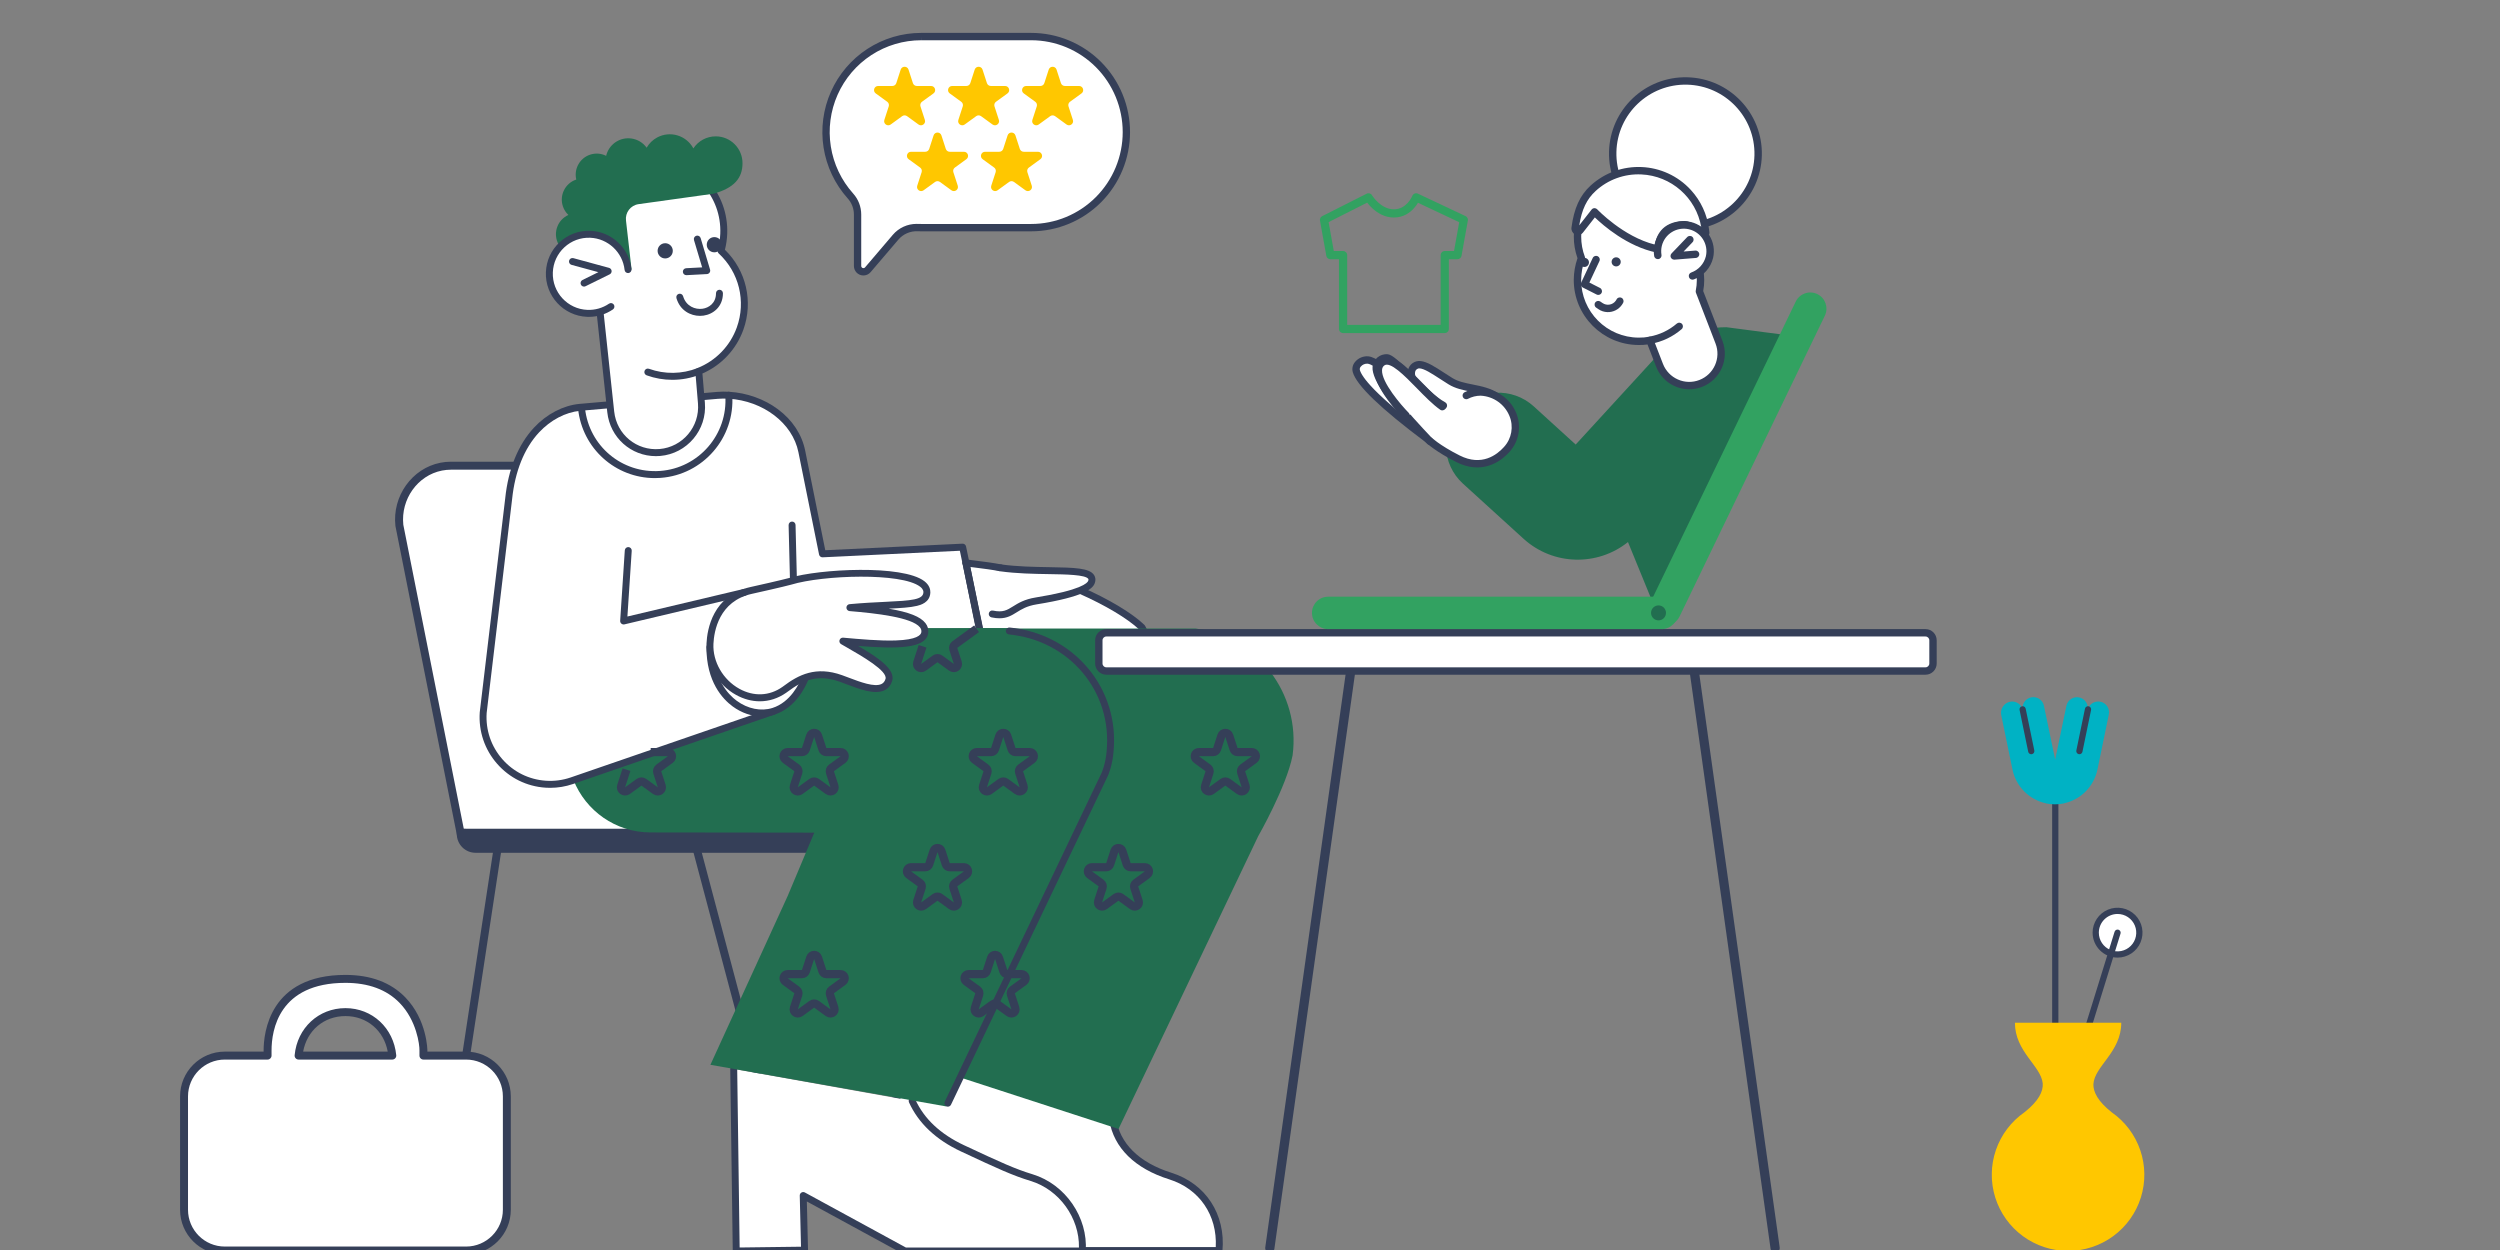 <svg width="304" height="152" viewBox="0 0 304 152" fill="none" xmlns="http://www.w3.org/2000/svg">
<rect x="0" y="0" width="304" height="152" fill="#808080" stroke="none"/>
<g clip-path="url(#clip0_2_13103)">
<g clip-path="url(#clip1_2_13103)">
<path d="M99.284 158.587C99.325 158.587 99.367 158.582 99.409 158.571C99.668 158.502 99.822 158.235 99.753 157.976L84.66 101.136C84.591 100.876 84.325 100.722 84.066 100.791C83.807 100.86 83.653 101.126 83.722 101.386L98.815 158.226C98.873 158.443 99.069 158.587 99.284 158.587V158.587Z" fill="#353F58"/>
<path d="M52.156 158.587C52.391 158.587 52.598 158.414 52.635 158.174L61.279 101.334C61.32 101.068 61.138 100.82 60.873 100.78C60.608 100.74 60.36 100.922 60.32 101.187L51.675 158.027C51.635 158.293 51.817 158.541 52.082 158.581C52.106 158.585 52.131 158.587 52.156 158.587Z" fill="#353F58"/>
<path d="M86.598 101.261C86.598 101.261 78.788 64.398 78.61 63.411C78.052 60.321 76.883 57.368 73.754 56.746C73.364 56.668 72.968 56.629 72.57 56.629H69.325H58.074H54.829C54.432 56.629 54.035 56.668 53.645 56.746C50.352 57.401 48.213 60.606 48.563 63.884L56.056 101.554" fill="white"/>
<path d="M56.055 102.04C56.086 102.04 56.118 102.037 56.15 102.031C56.413 101.979 56.584 101.723 56.531 101.459L49.043 63.811C48.721 60.702 50.78 57.811 53.739 57.222C54.097 57.151 54.463 57.115 54.828 57.115H72.569C72.934 57.115 73.301 57.151 73.659 57.222C76.022 57.692 77.443 59.686 78.131 63.497C78.309 64.48 85.803 99.856 86.122 101.361C86.178 101.624 86.435 101.792 86.697 101.736C86.96 101.68 87.127 101.422 87.071 101.16C86.993 100.791 79.261 64.293 79.087 63.324C78.603 60.646 77.533 57.002 73.848 56.269C73.427 56.185 72.997 56.143 72.569 56.143H54.828C54.4 56.143 53.97 56.185 53.55 56.269C50.096 56.956 47.694 60.323 48.08 63.936C48.081 63.95 48.084 63.964 48.087 63.979L55.579 101.649C55.625 101.88 55.828 102.04 56.055 102.04V102.04Z" fill="#353F58"/>
<path d="M104.658 100.774L55.548 100.77V101.418C55.548 102.678 56.568 103.699 57.826 103.699H107.027L104.658 100.774Z" fill="#353F58"/>
</g>
<g clip-path="url(#clip2_2_13103)">
<path d="M74.172 49.214L87.984 48.06L93.328 49.333C94.825 49.889 96.9 51.998 97.369 53.529L99.967 67.131L116.752 66.547L119.162 76.391L99.534 76.826L87.121 80.298" fill="white"/>
<path d="M131.357 71.783C134.259 73.063 137.28 74.758 138.868 76.291L139.368 77.259L119.162 76.825L117.457 68.448" fill="white"/>
<path d="M139.366 77.683C139.363 77.683 139.36 77.683 139.357 77.682L119.151 77.248C118.954 77.244 118.786 77.104 118.747 76.91L117.042 68.533C116.995 68.304 117.143 68.081 117.371 68.034C117.6 67.987 117.822 68.135 117.869 68.364L119.507 76.41L138.665 76.821L138.524 76.549C137.114 75.211 134.379 73.579 131.185 72.17C130.972 72.076 130.875 71.827 130.969 71.613C131.062 71.399 131.311 71.302 131.525 71.396C134.843 72.859 137.697 74.575 139.159 75.987C139.193 76.019 139.22 76.056 139.242 76.097L139.741 77.065C139.81 77.198 139.803 77.357 139.724 77.483C139.647 77.607 139.511 77.683 139.366 77.683V77.683Z" fill="#353F58"/>
<path d="M131.285 152.07H148.228C148.589 148.115 146.537 144.333 142.3 143.004C137.805 141.597 135.673 138.912 135.283 135.964L118.873 128.194L108.914 133.404L113.965 149.321L119.306 152.07H131.285Z" fill="white"/>
<path d="M148.228 152.493H119.306C119.239 152.493 119.173 152.477 119.113 152.446L113.773 149.697C113.673 149.645 113.598 149.556 113.564 149.449L108.512 133.532C108.45 133.336 108.537 133.124 108.719 133.028L118.678 127.819C118.795 127.758 118.934 127.755 119.053 127.812L135.463 135.581C135.593 135.643 135.683 135.766 135.701 135.908C136.11 138.994 138.498 141.371 142.426 142.6C146.613 143.913 149.056 147.645 148.649 152.108C148.629 152.326 148.447 152.493 148.228 152.493V152.493ZM119.408 151.647H147.836C148.035 147.768 145.846 144.559 142.174 143.408C138.01 142.105 135.436 139.568 134.898 136.25L118.882 128.667L109.424 133.614L114.315 149.024L119.408 151.647Z" fill="#353F58"/>
<path d="M121.686 69.053C120.433 68.801 118.75 68.622 117.457 68.449Z" fill="white"/>
<path d="M121.685 69.475C121.657 69.475 121.629 69.472 121.601 69.467C120.682 69.282 119.495 69.133 118.449 69.002C118.083 68.956 117.728 68.912 117.399 68.868C117.168 68.837 117.006 68.624 117.037 68.393C117.068 68.161 117.28 67.998 117.511 68.029C117.838 68.073 118.19 68.117 118.553 68.162C119.614 68.295 120.817 68.446 121.767 68.637C121.996 68.683 122.144 68.906 122.098 69.135C122.058 69.336 121.882 69.475 121.685 69.475Z" fill="#353F58"/>
<path d="M120.654 74.661C123.141 75.185 123.132 73.534 125.984 73.075C129.933 72.439 132.398 71.666 132.721 70.78C133.466 68.742 127.074 69.805 121.684 69.053" fill="white"/>
<path d="M121.533 75.184C121.248 75.184 120.93 75.151 120.568 75.075C120.34 75.027 120.194 74.802 120.242 74.574C120.289 74.345 120.513 74.198 120.741 74.246C121.958 74.503 122.447 74.198 123.186 73.736C123.802 73.352 124.568 72.874 125.917 72.657C131.507 71.756 132.235 70.881 132.325 70.634C132.386 70.467 132.349 70.412 132.333 70.389C131.987 69.884 129.63 69.846 127.55 69.812C125.702 69.782 123.607 69.748 121.626 69.471C121.395 69.439 121.234 69.225 121.266 68.994C121.299 68.762 121.512 68.601 121.743 68.633C123.672 68.902 125.74 68.936 127.564 68.966C130.765 69.018 132.462 69.083 133.029 69.91C133.165 70.11 133.292 70.448 133.117 70.925C132.88 71.576 131.888 72.551 126.051 73.492C124.869 73.682 124.212 74.093 123.632 74.455C123.035 74.828 122.464 75.184 121.533 75.184V75.184Z" fill="#353F58"/>
<path d="M119.113 76.85C118.917 76.85 118.742 76.712 118.7 76.513L116.718 66.972L100.032 67.769C99.824 67.781 99.639 67.635 99.598 67.431L97.085 54.975C96.377 51.463 92.807 48.733 88.597 48.483C88.162 48.456 87.722 48.461 87.289 48.497L85.265 48.673C85.033 48.693 84.828 48.521 84.808 48.288C84.788 48.055 84.96 47.85 85.192 47.83L87.218 47.654C87.693 47.615 88.173 47.61 88.647 47.639C90.811 47.767 92.921 48.519 94.587 49.757C96.362 51.076 97.511 52.822 97.912 54.807L100.353 66.907L117.038 66.11C117.244 66.101 117.429 66.243 117.471 66.446L119.526 76.34C119.574 76.569 119.428 76.793 119.199 76.841C119.171 76.847 119.142 76.85 119.113 76.85V76.85Z" fill="#353F58"/>
<path d="M89.221 129.981L89.524 152.125L97.835 152.018L97.672 145.377L110.054 152.125H131.604C131.882 148.203 129.205 144.347 125.453 143.203C123.27 142.537 121.559 141.751 117.046 139.64C114.234 138.325 112.069 136.416 110.916 133.869" fill="white"/>
<path d="M131.604 152.547H110.054C109.983 152.547 109.914 152.53 109.852 152.496L98.112 146.098L98.257 152.007C98.259 152.12 98.217 152.229 98.139 152.311C98.061 152.392 97.953 152.439 97.84 152.44L89.53 152.547C89.297 152.55 89.106 152.363 89.103 152.13L88.799 129.987C88.796 129.753 88.982 129.561 89.215 129.558C89.448 129.552 89.639 129.741 89.643 129.975L89.941 151.696L97.402 151.599L97.25 145.387C97.246 145.236 97.323 145.095 97.451 145.016C97.58 144.937 97.741 144.933 97.873 145.005L110.161 151.701H131.201C131.27 148.101 128.805 144.666 125.33 143.607C123.139 142.939 121.445 142.164 116.867 140.023C113.812 138.594 111.681 136.582 110.532 134.044C110.435 133.831 110.529 133.58 110.742 133.483C110.954 133.387 111.204 133.481 111.3 133.694C112.364 136.043 114.357 137.914 117.224 139.256C121.761 141.378 123.439 142.145 125.576 142.797C129.544 144.007 132.317 148.03 132.025 152.154C132.01 152.376 131.826 152.547 131.604 152.547V152.547Z" fill="#353F58"/>
<path d="M94.688 86.24C96.4 85.541 97.381 82.804 98.47 82.227C100.731 81.619 103.221 83.229 105.058 83.469C106.896 83.71 107.909 84.125 108.111 82.539C108.313 80.953 102.779 78.127 102.779 78.127L107.053 78.292C112.709 78.917 112.583 76.375 112.583 76.375H122.681C130.217 77.118 135.725 83.846 134.984 91.401C134.858 92.996 134.35 94.131 134.35 94.131L115.072 134.544L86.385 129.48L93.168 114.664L95.779 108.957L99.017 101.25L79.086 101.223C74.847 101.217 71.223 98.586 69.742 94.866C69.742 94.866 92.976 86.939 94.688 86.24Z" fill="#226E50"/>
<path d="M74.171 49.214C72.075 49.397 70.558 49.529 70.493 49.535C67.179 49.853 62.667 52.877 61.855 60.631L58.756 86.665C58.461 91.172 61.866 95.065 66.36 95.36C67.431 95.431 68.505 95.289 69.521 94.942L94.058 86.492" fill="white"/>
<path d="M66.901 95.801C66.712 95.801 66.523 95.794 66.333 95.782C64.047 95.631 61.956 94.597 60.445 92.87C58.934 91.143 58.185 88.929 58.335 86.637C58.336 86.629 58.337 86.622 58.337 86.614L61.436 60.58C61.808 57.025 63.016 54.058 64.928 52.005C66.462 50.357 68.476 49.303 70.453 49.113C70.531 49.106 72.499 48.934 74.135 48.792C74.368 48.772 74.572 48.944 74.592 49.176C74.612 49.409 74.44 49.614 74.208 49.635C71.09 49.906 70.567 49.952 70.533 49.956C68.759 50.126 66.941 51.084 65.545 52.583C63.759 54.5 62.629 57.298 62.275 60.675L59.177 86.703C59.044 88.766 59.72 90.757 61.08 92.312C62.442 93.869 64.327 94.802 66.388 94.938C67.409 95.005 68.418 94.871 69.386 94.541L93.921 86.091C94.142 86.015 94.382 86.133 94.458 86.354C94.533 86.575 94.416 86.815 94.195 86.891L69.659 95.342C68.764 95.647 67.839 95.8 66.901 95.801V95.801Z" fill="#353F58"/>
<path d="M119.485 76.426H145.369C152.877 77.413 158.166 84.315 157.182 91.843C156.441 95.661 152.994 101.685 152.994 101.685L142.264 124.177L140.169 128.566L136.011 137.281L114.816 130.388L119.485 76.426Z" fill="#226E50"/>
<path d="M135.524 103.464C135.674 103.003 136.326 103.003 136.476 103.464L137.01 105.109C137.077 105.315 137.269 105.455 137.486 105.455H139.216C139.701 105.455 139.902 106.075 139.51 106.359L138.11 107.377C137.935 107.504 137.862 107.73 137.929 107.936L138.463 109.582C138.613 110.042 138.086 110.425 137.694 110.141L136.294 109.123C136.119 108.996 135.881 108.996 135.706 109.123L134.306 110.141C133.914 110.425 133.387 110.042 133.537 109.582L134.071 107.936C134.138 107.73 134.065 107.504 133.89 107.377L132.49 106.359C132.098 106.075 132.299 105.455 132.784 105.455H134.514C134.731 105.455 134.923 105.315 134.99 105.109L135.524 103.464Z" stroke="#353F58"/>
<path d="M120.524 116.464C120.674 116.003 121.326 116.003 121.476 116.464L122.01 118.109C122.077 118.315 122.269 118.455 122.486 118.455H124.216C124.701 118.455 124.902 119.075 124.51 119.359L123.11 120.377C122.935 120.504 122.862 120.73 122.929 120.936L123.463 122.582C123.613 123.042 123.086 123.425 122.694 123.141L121.294 122.123C121.119 121.996 120.881 121.996 120.706 122.123L119.306 123.141C118.914 123.425 118.387 123.042 118.537 122.582L119.071 120.936C119.138 120.73 119.065 120.504 118.89 120.377L117.49 119.359C117.098 119.075 117.299 118.455 117.784 118.455H119.514C119.731 118.455 119.923 118.315 119.99 118.109L120.524 116.464Z" stroke="#353F58"/>
<path d="M113.524 103.464C113.674 103.003 114.326 103.003 114.476 103.464L115.01 105.109C115.077 105.315 115.269 105.455 115.486 105.455H117.216C117.701 105.455 117.902 106.075 117.51 106.359L116.11 107.377C115.935 107.504 115.862 107.73 115.929 107.936L116.463 109.582C116.613 110.042 116.086 110.425 115.694 110.141L114.294 109.123C114.119 108.996 113.881 108.996 113.706 109.123L112.306 110.141C111.914 110.425 111.387 110.042 111.537 109.582L112.071 107.936C112.138 107.73 112.065 107.504 111.89 107.377L110.49 106.359C110.098 106.075 110.299 105.455 110.784 105.455H112.514C112.731 105.455 112.923 105.315 112.99 105.109L113.524 103.464Z" stroke="#353F58"/>
<path d="M118.755 76.455L116.11 78.377C115.934 78.504 115.861 78.73 115.928 78.936L116.463 80.582C116.613 81.042 116.085 81.425 115.693 81.141L114.293 80.124C114.118 79.996 113.881 79.996 113.706 80.124L112.305 81.141C111.914 81.425 111.386 81.042 111.536 80.582L112.183 78.59" stroke="#353F58"/>
<path d="M98.525 116.464C98.674 116.003 99.326 116.003 99.475 116.464L100.01 118.109C100.077 118.315 100.269 118.455 100.486 118.455H102.216C102.701 118.455 102.902 119.075 102.51 119.359L101.11 120.377C100.935 120.504 100.862 120.73 100.929 120.936L101.463 122.582C101.613 123.042 101.086 123.425 100.694 123.141L99.294 122.123C99.119 121.996 98.881 121.996 98.706 122.123L97.306 123.141C96.914 123.425 96.387 123.042 96.537 122.582L97.071 120.936C97.138 120.73 97.065 120.504 96.89 120.377L95.49 119.359C95.098 119.075 95.299 118.455 95.784 118.455H97.514C97.731 118.455 97.923 118.315 97.99 118.109L98.525 116.464Z" stroke="#353F58"/>
<path d="M96.316 63.846L96.482 70.537Z" fill="white"/>
<path d="M96.482 70.96C96.254 70.96 96.066 70.778 96.061 70.548L95.895 63.857C95.889 63.623 96.073 63.429 96.306 63.423C96.538 63.417 96.733 63.602 96.738 63.836L96.904 70.526C96.91 70.76 96.726 70.954 96.493 70.96C96.49 70.96 96.486 70.96 96.482 70.96V70.96Z" fill="#353F58"/>
<path d="M79.633 58.136C74.854 58.136 70.817 54.556 70.293 49.717C70.268 49.485 70.436 49.276 70.668 49.251C70.899 49.225 71.107 49.393 71.133 49.626C71.632 54.239 75.64 57.595 80.257 57.267C84.969 56.932 88.531 52.816 88.197 48.091C88.181 47.858 88.356 47.655 88.588 47.639C88.82 47.622 89.022 47.798 89.039 48.031C89.406 53.221 85.493 57.743 80.316 58.111C80.087 58.127 79.859 58.135 79.633 58.136V58.136Z" fill="#353F58"/>
<path d="M86.326 78.678C86.293 84.849 90.877 87.504 94.058 86.492C96.111 85.838 97.35 83.919 97.949 82.386" fill="white"/>
<path d="M92.67 87.126C91.445 87.126 90.177 86.701 89.083 85.894C87.886 85.012 85.882 82.9 85.904 78.676C85.906 78.442 86.097 78.254 86.329 78.255C86.562 78.256 86.75 78.447 86.749 78.68C86.728 82.529 88.516 84.425 89.583 85.213C90.923 86.201 92.548 86.529 93.93 86.088C96.113 85.394 97.193 83.16 97.556 82.232C97.641 82.014 97.886 81.907 98.103 81.993C98.32 82.078 98.427 82.323 98.342 82.541C97.935 83.582 96.715 86.09 94.186 86.895C93.699 87.05 93.188 87.126 92.67 87.126V87.126Z" fill="#353F58"/>
<path d="M86.332 78.267C86.119 82.857 91.342 86.717 95.372 83.882C95.427 83.843 95.48 83.806 95.532 83.767C97.277 82.454 99.255 81.425 102.259 82.502C104.376 83.262 107.432 84.728 108.078 82.695C108.526 81.285 105.024 79.426 102.491 77.961C106.677 78.341 112.161 78.83 112.45 76.948C112.739 75.067 108.778 74.337 103.346 73.887C109.389 73.332 112.652 73.876 112.708 72.032C112.801 68.993 100.358 69.391 96.098 70.686C96.098 70.686 95.076 70.968 91.346 71.797C87.531 72.638 86.447 75.857 86.332 78.267V78.267Z" fill="white"/>
<path d="M92.392 85.278C91.427 85.278 90.446 85.02 89.505 84.502C87.239 83.252 85.795 80.739 85.911 78.247C85.911 78.247 85.911 78.247 85.911 78.247C85.993 76.52 86.677 72.393 91.256 71.384C94.92 70.57 95.975 70.281 95.986 70.278C99.632 69.17 109.754 68.64 112.4 70.672C113.023 71.15 113.141 71.683 113.13 72.045C113.092 73.283 111.897 73.577 111.504 73.674C110.686 73.875 109.522 73.942 108.061 74.013C110.545 74.433 111.919 74.988 112.53 75.766C112.824 76.138 112.937 76.558 112.867 77.013C112.58 78.885 109.105 78.921 104.353 78.546C106.77 79.956 108.932 81.401 108.48 82.823C108.314 83.346 108.003 83.721 107.556 83.938C106.378 84.51 104.532 83.811 102.903 83.194C102.631 83.091 102.367 82.991 102.117 82.901C99.458 81.948 97.663 82.693 95.785 84.106C95.737 84.142 95.688 84.177 95.638 84.212L95.616 84.228C94.622 84.927 93.518 85.278 92.392 85.278V85.278ZM86.754 78.287C86.653 80.463 87.922 82.663 89.912 83.76C91.657 84.722 93.559 84.641 95.129 83.537L95.15 83.522C95.194 83.491 95.237 83.46 95.279 83.429C97.092 82.065 99.21 80.96 102.401 82.104C102.656 82.195 102.925 82.297 103.201 82.402C104.598 82.931 106.337 83.589 107.188 83.176C107.425 83.061 107.58 82.868 107.676 82.566C107.984 81.597 104.81 79.779 102.914 78.692C102.698 78.569 102.486 78.447 102.28 78.328C102.109 78.229 102.029 78.023 102.089 77.834C102.149 77.645 102.332 77.522 102.529 77.54C104.52 77.721 106.998 77.945 108.917 77.88C111.508 77.792 111.981 77.219 112.033 76.885C112.066 76.664 112.014 76.475 111.868 76.289C110.908 75.07 106.525 74.575 103.311 74.309C103.093 74.291 102.925 74.108 102.924 73.889C102.923 73.669 103.089 73.486 103.307 73.466C104.98 73.312 106.412 73.244 107.675 73.183C110.853 73.032 112.259 72.927 112.286 72.019C112.289 71.93 112.297 71.658 111.887 71.343C109.613 69.597 100.063 69.923 96.22 71.091C96.168 71.106 95.135 71.388 91.438 72.21C87.428 73.094 86.827 76.754 86.754 78.287V78.287Z" fill="#353F58"/>
<path d="M76.397 66.948L75.834 75.513L90.513 72.032" fill="white"/>
<path d="M75.834 75.936C75.735 75.936 75.639 75.901 75.562 75.835C75.459 75.749 75.404 75.619 75.413 75.485L75.976 66.92C75.991 66.687 76.193 66.51 76.425 66.525C76.657 66.541 76.833 66.742 76.818 66.975L76.293 74.969L90.416 71.62C90.643 71.566 90.87 71.707 90.924 71.934C90.977 72.162 90.837 72.39 90.61 72.443L75.931 75.924C75.899 75.932 75.867 75.936 75.834 75.936V75.936Z" fill="#353F58"/>
<path d="M115.262 134.57C115.201 134.57 115.139 134.556 115.08 134.528C114.87 134.427 114.781 134.175 114.881 133.964L133.969 93.949C133.969 93.948 134.445 92.863 134.563 91.368C134.91 87.836 133.87 84.435 131.638 81.782C129.417 79.143 126.239 77.497 122.687 77.147C122.455 77.124 122.286 76.917 122.309 76.684C122.332 76.452 122.538 76.282 122.77 76.305C126.541 76.677 129.92 78.428 132.283 81.236C134.664 84.065 135.772 87.69 135.404 91.442C135.274 93.084 134.757 94.255 134.735 94.304L115.643 134.329C115.57 134.481 115.419 134.57 115.262 134.57V134.57Z" fill="#353F58"/>
<path d="M72.961 37.908L74.266 50.093C74.594 53.088 77.243 55.275 80.238 55.023C83.286 54.764 85.549 52.079 85.294 49.023L84.969 45.147C87.226 44.252 89.104 42.428 89.993 39.96C91.192 36.628 90.279 32.901 87.677 30.505C87.869 29.829 87.98 29.132 88.007 28.429C88.199 23.58 84.433 19.494 79.597 19.302L73.411 22.997" fill="white"/>
<path d="M79.758 55.467C76.731 55.467 74.184 53.215 73.847 50.14L72.541 37.954C72.517 37.721 72.684 37.513 72.916 37.488C73.148 37.463 73.356 37.631 73.381 37.864L74.686 50.048C74.991 52.836 77.415 54.836 80.203 54.602C83.013 54.363 85.108 51.876 84.874 49.058L84.549 45.182C84.533 44.996 84.641 44.822 84.814 44.754C87.041 43.87 88.784 42.071 89.596 39.816C90.741 36.636 89.876 33.104 87.392 30.817C87.274 30.709 87.227 30.543 87.271 30.39C87.454 29.746 87.56 29.081 87.586 28.412C87.674 26.18 86.89 24.047 85.378 22.406C83.894 20.796 81.883 19.849 79.704 19.731L73.627 23.361C73.427 23.48 73.168 23.414 73.048 23.214C72.929 23.013 72.995 22.753 73.195 22.634L79.382 18.939C79.452 18.897 79.533 18.875 79.614 18.879C82.066 18.977 84.333 20.025 85.998 21.832C87.663 23.639 88.526 25.988 88.429 28.446C88.404 29.095 88.31 29.742 88.15 30.371C90.741 32.892 91.621 36.683 90.39 40.103C89.532 42.487 87.729 44.409 85.415 45.419L85.715 48.987C85.988 52.27 83.548 55.166 80.274 55.445C80.101 55.459 79.928 55.467 79.758 55.467Z" fill="#353F58"/>
<path d="M81.755 46.187C80.698 46.187 79.641 46.005 78.631 45.64C78.412 45.561 78.298 45.319 78.377 45.099C78.456 44.879 78.697 44.765 78.917 44.844C80.829 45.534 82.924 45.504 84.816 44.76C85.032 44.675 85.277 44.782 85.362 44.999C85.448 45.217 85.341 45.462 85.124 45.547C84.041 45.973 82.898 46.187 81.755 46.187V46.187Z" fill="#353F58"/>
<path d="M87.024 16.582C85.932 16.582 84.913 17.131 84.312 18.045C83.462 16.459 81.49 15.865 79.909 16.717C79.376 17.004 78.934 17.435 78.632 17.96C77.738 16.721 76.011 16.444 74.776 17.34C74.239 17.73 73.859 18.302 73.707 18.95C72.445 18.315 70.909 18.826 70.276 20.091C70.007 20.63 69.935 21.247 70.075 21.833C68.731 22.277 68 23.729 68.443 25.076C68.575 25.481 68.806 25.846 69.115 26.138C67.823 26.721 67.247 28.243 67.828 29.538C67.895 29.688 67.975 29.828 68.066 29.958C69.485 28.724 71.18 28.282 72.541 28.578C73.895 28.872 75.916 29.958 76.397 32.78H76.801L76.123 26.839C75.994 25.86 76.677 24.961 77.652 24.824L86.767 23.554C89.279 22.865 90.289 21.648 90.289 19.848C90.292 18.048 88.839 16.585 87.043 16.582C87.037 16.582 87.03 16.582 87.024 16.582V16.582Z" fill="#226E50"/>
<path d="M83.457 33.461C83.234 33.461 83.048 33.285 83.036 33.06C83.023 32.826 83.202 32.627 83.435 32.615L85.381 32.512L84.389 29.194C84.322 28.97 84.449 28.734 84.672 28.667C84.895 28.6 85.131 28.727 85.198 28.951L86.344 32.784C86.381 32.908 86.359 33.043 86.284 33.149C86.21 33.255 86.091 33.321 85.962 33.328L83.479 33.46C83.472 33.46 83.464 33.461 83.457 33.461V33.461Z" fill="#353F58"/>
<path d="M80.888 31.427C81.399 31.427 81.812 31.012 81.812 30.501C81.812 29.99 81.399 29.575 80.888 29.575C80.378 29.575 79.965 29.99 79.965 30.501C79.965 31.012 80.378 31.427 80.888 31.427Z" fill="#353F58"/>
<path d="M86.865 30.683C87.375 30.683 87.789 30.269 87.789 29.757C87.789 29.246 87.375 28.831 86.865 28.831C86.355 28.831 85.941 29.246 85.941 29.757C85.941 30.269 86.355 30.683 86.865 30.683Z" fill="#353F58"/>
<path d="M76.37 32.783C76.123 30.444 74.195 28.581 71.782 28.488C69.134 28.386 66.904 30.456 66.802 33.111C66.701 35.766 68.765 38.002 71.413 38.103C72.436 38.143 73.445 37.853 74.291 37.277" fill="white"/>
<path d="M71.603 38.531C71.534 38.531 71.466 38.529 71.397 38.527C68.521 38.416 66.27 35.979 66.381 33.095C66.434 31.698 67.027 30.405 68.051 29.455C69.074 28.506 70.404 28.012 71.798 28.066C74.373 28.165 76.519 30.174 76.79 32.739C76.814 32.971 76.646 33.179 76.415 33.204C76.182 33.229 75.975 33.06 75.951 32.828C75.723 30.678 73.924 28.994 71.766 28.911C70.599 28.866 69.482 29.28 68.624 30.076C67.766 30.873 67.269 31.956 67.224 33.127C67.132 35.545 69.018 37.588 71.43 37.681C72.369 37.717 73.277 37.456 74.055 36.928C74.248 36.796 74.51 36.847 74.641 37.04C74.772 37.233 74.722 37.497 74.529 37.628C73.657 38.22 72.65 38.531 71.603 38.531Z" fill="#353F58"/>
<path d="M85.123 38.41C83.977 38.41 82.701 37.775 82.255 36.256C82.19 36.032 82.318 35.797 82.541 35.731C82.765 35.665 83 35.793 83.065 36.017C83.426 37.247 84.545 37.67 85.433 37.542C86.186 37.433 87.065 36.874 87.065 35.657C87.065 35.423 87.254 35.233 87.487 35.233C87.72 35.233 87.909 35.423 87.909 35.657C87.909 37.303 86.726 38.21 85.553 38.379C85.413 38.399 85.269 38.41 85.123 38.41V38.41Z" fill="#353F58"/>
<path d="M71.018 34.849C70.862 34.849 70.712 34.762 70.639 34.612C70.536 34.402 70.622 34.149 70.831 34.046L72.762 33.095L69.501 32.208C69.276 32.146 69.143 31.914 69.204 31.688C69.265 31.463 69.497 31.33 69.722 31.391L74.062 32.572C74.231 32.618 74.355 32.764 74.372 32.939C74.388 33.115 74.295 33.282 74.138 33.359L71.204 34.805C71.144 34.835 71.08 34.849 71.018 34.849V34.849Z" fill="#353F58"/>
<path d="M121.524 89.463C121.674 89.003 122.326 89.003 122.476 89.463L123.01 91.109C123.077 91.315 123.269 91.455 123.486 91.455H125.216C125.701 91.455 125.902 92.075 125.51 92.359L124.11 93.377C123.935 93.504 123.862 93.73 123.929 93.936L124.463 95.582C124.613 96.042 124.086 96.425 123.694 96.141L122.294 95.123C122.119 94.996 121.881 94.996 121.706 95.123L120.306 96.141C119.914 96.425 119.387 96.042 119.537 95.582L120.071 93.936C120.138 93.73 120.065 93.504 119.89 93.377L118.49 92.359C118.098 92.075 118.299 91.455 118.784 91.455H120.514C120.731 91.455 120.923 91.315 120.99 91.109L121.524 89.463Z" stroke="#353F58"/>
<path d="M98.525 89.463C98.674 89.003 99.326 89.003 99.475 89.463L100.01 91.109C100.077 91.315 100.269 91.455 100.486 91.455H102.216C102.701 91.455 102.902 92.075 102.51 92.359L101.11 93.377C100.935 93.504 100.862 93.73 100.929 93.936L101.463 95.582C101.613 96.042 101.086 96.425 100.694 96.141L99.294 95.123C99.119 94.996 98.881 94.996 98.706 95.123L97.306 96.141C96.914 96.425 96.387 96.042 96.537 95.582L97.071 93.936C97.138 93.73 97.065 93.504 96.89 93.377L95.49 92.359C95.098 92.075 95.299 91.455 95.784 91.455H97.514C97.731 91.455 97.923 91.315 97.99 91.109L98.525 89.463Z" stroke="#353F58"/>
<path d="M79.122 91.455H81.216C81.7 91.455 81.902 92.075 81.51 92.36L80.11 93.377C79.934 93.504 79.861 93.73 79.928 93.936L80.463 95.582C80.612 96.042 80.085 96.425 79.694 96.141L78.293 95.124C78.118 94.996 77.881 94.996 77.706 95.124L76.305 96.141C75.914 96.425 75.386 96.042 75.536 95.582L76.183 93.59" stroke="#353F58"/>
</g>
<path d="M112.022 4.447H125.389C128.46 4.447 131.405 5.671 133.576 7.85C135.747 10.029 136.967 12.984 136.967 16.065V16.065C136.967 19.146 135.747 22.101 133.576 24.28C131.405 26.458 128.46 27.682 125.389 27.682H112.022C111.874 27.682 111.739 27.682 111.599 27.675C111.091 27.653 110.585 27.747 110.119 27.95C109.653 28.152 109.238 28.458 108.907 28.844L105.527 32.805C105.432 32.914 105.307 32.993 105.167 33.029C105.027 33.065 104.879 33.058 104.743 33.007C104.608 32.957 104.491 32.866 104.408 32.747C104.325 32.628 104.28 32.486 104.28 32.341V26.086C104.279 25.252 103.97 24.449 103.413 23.831C101.5 21.702 100.442 18.937 100.445 16.071V16.071C100.444 14.545 100.743 13.034 101.324 11.624C101.905 10.215 102.757 8.934 103.831 7.854C104.906 6.775 106.182 5.918 107.586 5.334C108.99 4.749 110.496 4.448 112.016 4.447H112.022Z" fill="white"/>
<path d="M104.989 33.497C105.155 33.498 105.319 33.462 105.47 33.393C105.621 33.324 105.756 33.222 105.864 33.096L109.245 29.134C109.532 28.799 109.892 28.533 110.296 28.358C110.701 28.182 111.14 28.101 111.58 28.121C111.727 28.129 111.87 28.129 112.022 28.129H125.389C128.578 28.129 131.636 26.858 133.891 24.596C136.145 22.333 137.412 19.264 137.412 16.065C137.412 12.865 136.145 9.796 133.891 7.534C131.636 5.271 128.578 4 125.389 4H112.016C109.693 4.001 107.42 4.677 105.472 5.947C103.524 7.217 101.984 9.026 101.039 11.155C100.094 13.285 99.784 15.643 100.147 17.946C100.509 20.249 101.529 22.396 103.083 24.13C103.566 24.666 103.834 25.363 103.835 26.086V32.342C103.835 32.648 103.957 32.943 104.173 33.16C104.389 33.377 104.683 33.498 104.989 33.498V33.497ZM111.455 27.225C110.907 27.223 110.365 27.341 109.867 27.57C109.369 27.799 108.926 28.134 108.569 28.552L105.189 32.514C105.153 32.554 105.106 32.583 105.054 32.596C105.002 32.61 104.947 32.607 104.897 32.588C104.847 32.569 104.803 32.535 104.773 32.491C104.742 32.447 104.725 32.394 104.725 32.34V26.085C104.724 25.141 104.375 24.231 103.744 23.531C102.306 21.926 101.362 19.937 101.027 17.805C100.691 15.674 100.978 13.49 101.853 11.519C102.729 9.547 104.154 7.872 105.957 6.697C107.761 5.521 109.865 4.895 112.016 4.894L112.022 4.447V4.894H125.389C128.342 4.894 131.173 6.071 133.261 8.165C135.348 10.26 136.521 13.102 136.521 16.064C136.521 19.027 135.348 21.868 133.261 23.963C131.173 26.058 128.342 27.235 125.389 27.235H112.022C111.876 27.235 111.75 27.235 111.622 27.228C111.567 27.226 111.511 27.225 111.455 27.225Z" fill="#353F58"/>
<path d="M113.524 16.463C113.674 16.003 114.326 16.003 114.476 16.463L115.01 18.109C115.077 18.315 115.269 18.455 115.486 18.455H117.216C117.701 18.455 117.902 19.075 117.51 19.359L116.11 20.377C115.935 20.504 115.862 20.73 115.929 20.936L116.463 22.582C116.613 23.042 116.086 23.425 115.694 23.141L114.294 22.123C114.119 21.996 113.881 21.996 113.706 22.123L112.306 23.141C111.914 23.425 111.387 23.042 111.537 22.582L112.071 20.936C112.138 20.73 112.065 20.504 111.89 20.377L110.49 19.359C110.098 19.075 110.299 18.455 110.784 18.455H112.514C112.731 18.455 112.923 18.315 112.99 18.109L113.524 16.463Z" fill="#FFC700"/>
<path d="M122.524 16.463C122.674 16.003 123.326 16.003 123.476 16.463L124.01 18.109C124.077 18.315 124.269 18.455 124.486 18.455H126.216C126.701 18.455 126.902 19.075 126.51 19.359L125.11 20.377C124.935 20.504 124.862 20.73 124.929 20.936L125.463 22.582C125.613 23.042 125.086 23.425 124.694 23.141L123.294 22.123C123.119 21.996 122.881 21.996 122.706 22.123L121.306 23.141C120.914 23.425 120.387 23.042 120.537 22.582L121.071 20.936C121.138 20.73 121.065 20.504 120.89 20.377L119.49 19.359C119.098 19.075 119.299 18.455 119.784 18.455H121.514C121.731 18.455 121.923 18.315 121.99 18.109L122.524 16.463Z" fill="#FFC700"/>
<path d="M109.524 8.464C109.674 8.003 110.326 8.003 110.476 8.464L111.01 10.109C111.077 10.315 111.269 10.455 111.486 10.455H113.216C113.701 10.455 113.902 11.075 113.51 11.359L112.11 12.377C111.935 12.504 111.862 12.73 111.929 12.936L112.463 14.582C112.613 15.042 112.086 15.425 111.694 15.141L110.294 14.123C110.119 13.996 109.881 13.996 109.706 14.123L108.306 15.141C107.914 15.425 107.387 15.042 107.537 14.582L108.071 12.936C108.138 12.73 108.065 12.504 107.89 12.377L106.49 11.359C106.098 11.075 106.299 10.455 106.784 10.455H108.514C108.731 10.455 108.923 10.315 108.99 10.109L109.524 8.464Z" fill="#FFC700"/>
<path d="M127.524 8.464C127.674 8.003 128.326 8.003 128.476 8.464L129.01 10.109C129.077 10.315 129.269 10.455 129.486 10.455H131.216C131.701 10.455 131.902 11.075 131.51 11.359L130.11 12.377C129.935 12.504 129.862 12.73 129.929 12.936L130.463 14.582C130.613 15.042 130.086 15.425 129.694 15.141L128.294 14.123C128.119 13.996 127.881 13.996 127.706 14.123L126.306 15.141C125.914 15.425 125.387 15.042 125.537 14.582L126.071 12.936C126.138 12.73 126.065 12.504 125.89 12.377L124.49 11.359C124.098 11.075 124.299 10.455 124.784 10.455H126.514C126.731 10.455 126.923 10.315 126.99 10.109L127.524 8.464Z" fill="#FFC700"/>
<path d="M118.524 8.464C118.674 8.003 119.326 8.003 119.476 8.464L120.01 10.109C120.077 10.315 120.269 10.455 120.486 10.455H122.216C122.701 10.455 122.902 11.075 122.51 11.359L121.11 12.377C120.935 12.504 120.862 12.73 120.929 12.936L121.463 14.582C121.613 15.042 121.086 15.425 120.694 15.141L119.294 14.123C119.119 13.996 118.881 13.996 118.706 14.123L117.306 15.141C116.914 15.425 116.387 15.042 116.537 14.582L117.071 12.936C117.138 12.73 117.065 12.504 116.89 12.377L115.49 11.359C115.098 11.075 115.299 10.455 115.784 10.455H117.514C117.731 10.455 117.923 10.315 117.99 10.109L118.524 8.464Z" fill="#FFC700"/>
<g clip-path="url(#clip3_2_13103)">
<path d="M200.92 73.143L197.963 65.914C194.276 68.87 188.878 68.793 185.269 65.518L177.897 58.812C175.296 56.446 175.108 52.426 177.478 49.83C179.853 47.228 183.894 47.041 186.5 49.413L191.604 54.058L200.852 43.968C203.051 41.414 206.308 39.789 209.928 39.789L218.075 40.858L200.92 73.143Z" fill="#226E50"/>
<path d="M213.79 18.885C213.907 14.01 210.043 9.963 205.16 9.847C200.276 9.73 196.223 13.588 196.106 18.463C195.989 23.339 199.853 27.385 204.736 27.502C209.62 27.618 213.673 23.76 213.79 18.885Z" fill="white"/>
<path d="M204.726 27.95C199.594 27.828 195.534 23.575 195.657 18.452C195.78 13.329 200.04 9.275 205.171 9.397C210.303 9.52 214.363 13.772 214.24 18.895C214.112 24.016 209.855 28.067 204.726 27.95V27.95ZM205.15 10.295C200.515 10.184 196.667 13.846 196.556 18.473C196.445 23.101 200.113 26.942 204.748 27.052C209.383 27.163 213.23 23.501 213.341 18.874C213.447 14.248 209.783 10.411 205.15 10.295Z" fill="#353F58"/>
<path d="M206.718 33.073C206.755 33.403 206.777 33.733 206.784 34.063C206.783 34.524 206.737 34.984 206.646 35.437L208.439 40.075C208.439 40.075 208.708 40.755 209.032 41.617C209.805 43.609 208.813 45.85 206.817 46.622C206.816 46.622 206.814 46.623 206.813 46.623C204.817 47.395 202.572 46.405 201.799 44.413C201.799 44.411 201.798 44.41 201.797 44.408L200.625 41.386C200.18 41.471 199.727 41.51 199.273 41.503C195.147 41.494 191.81 38.147 191.82 34.028C191.82 34.025 191.82 34.022 191.82 34.02C191.829 33.124 191.992 32.237 192.303 31.397C191.985 30.556 191.823 29.664 191.826 28.765C191.827 28.445 191.85 28.126 191.894 27.809L194.945 22.697" fill="white"/>
<path d="M205.309 47.336C203.56 47.29 202.01 46.2 201.377 44.571L200.336 41.887C199.98 41.938 199.621 41.96 199.261 41.953C194.888 41.937 191.355 38.386 191.369 34.019C191.377 33.127 191.531 32.241 191.824 31.398C191.523 30.552 191.371 29.66 191.375 28.762C191.376 28.42 191.401 28.077 191.449 27.738C191.458 27.682 191.478 27.628 191.507 27.58L194.557 22.468C194.684 22.255 194.96 22.185 195.174 22.312C195.387 22.439 195.457 22.715 195.33 22.928L192.325 27.963C192.293 28.233 192.276 28.505 192.275 28.777C192.273 29.618 192.425 30.453 192.724 31.24C192.761 31.34 192.762 31.451 192.725 31.551C192.431 32.343 192.277 33.179 192.269 34.024C192.257 37.895 195.391 41.043 199.268 41.055H199.273C199.7 41.062 200.125 41.025 200.544 40.944C200.756 40.906 200.966 41.023 201.044 41.224L202.216 44.246C202.544 45.094 203.196 45.778 204.029 46.144C204.859 46.515 205.803 46.536 206.649 46.205C208.414 45.522 209.292 43.543 208.612 41.779C208.292 40.927 208.023 40.247 208.02 40.24L206.226 35.598C206.196 35.52 206.188 35.435 206.204 35.352C206.29 34.929 206.333 34.498 206.334 34.066C206.327 33.757 206.306 33.438 206.27 33.123C206.242 32.877 206.418 32.654 206.665 32.625C206.912 32.596 207.135 32.772 207.164 33.019C207.164 33.02 207.164 33.022 207.164 33.023C207.203 33.364 207.226 33.711 207.233 34.053C207.234 34.502 207.193 34.951 207.111 35.393L208.858 39.914C208.86 39.917 209.131 40.604 209.452 41.458C210.309 43.691 209.19 46.195 206.953 47.05C206.429 47.251 205.87 47.348 205.309 47.336V47.336Z" fill="#353F58"/>
<path d="M191.535 27.74C191.829 25.501 192.494 24.02 193.721 22.897C197.054 19.851 202.229 20.079 205.279 23.407C205.281 23.409 205.283 23.411 205.285 23.412C206.424 24.656 207.151 26.221 207.366 27.893L207.416 28.299C207.442 28.494 205.506 27.31 204.816 27.323C201.455 27.393 201.731 30.274 201.551 30.27L201.521 30.269C197.304 29.401 193.892 25.76 193.892 25.76L192.144 27.994C192.046 28.125 191.87 28.17 191.721 28.104C191.593 28.03 191.52 27.887 191.535 27.74V27.74Z" fill="white"/>
<path d="M201.541 30.718L201.511 30.718C201.484 30.717 201.457 30.714 201.431 30.708C197.884 29.979 194.942 27.408 193.933 26.437L192.504 28.263C192.282 28.559 191.885 28.664 191.545 28.516C191.533 28.511 191.522 28.506 191.511 28.5C191.218 28.339 191.051 28.017 191.089 27.685V27.682C191.397 25.336 192.115 23.759 193.416 22.566C196.932 19.352 202.392 19.593 205.611 23.103C205.612 23.105 205.614 23.107 205.616 23.109C206.818 24.421 207.585 26.072 207.811 27.837L207.862 28.244C207.883 28.413 207.811 28.58 207.672 28.68C207.407 28.871 207.185 28.763 206.448 28.409C205.982 28.184 205.117 27.77 204.823 27.772C202.467 27.821 202.201 29.346 202.073 30.079C202.036 30.306 201.962 30.728 201.541 30.718V30.718ZM193.903 25.311C194.024 25.314 194.138 25.365 194.22 25.453C194.253 25.488 197.376 28.777 201.222 29.74C201.39 28.869 201.936 26.934 204.807 26.874C205.279 26.871 205.976 27.183 206.84 27.6L206.87 27.614C206.248 24.037 203.218 21.373 199.585 21.21C197.536 21.113 195.533 21.839 194.025 23.228C192.948 24.215 192.343 25.477 192.039 27.4L193.538 25.484C193.619 25.381 193.741 25.318 193.872 25.312C193.882 25.311 193.893 25.311 193.903 25.311V25.311ZM206.97 28.352V28.356V28.352Z" fill="#353F58"/>
<path d="M205.805 33.56C206.835 33.194 207.611 32.334 207.87 31.274C208.275 29.556 207.209 27.834 205.488 27.43C203.767 27.025 202.043 28.09 201.637 29.808C201.54 30.22 201.525 30.647 201.592 31.064" fill="white"/>
<path d="M205.795 34.009C205.547 34.003 205.35 33.797 205.356 33.55C205.36 33.365 205.477 33.202 205.651 33.138C206.538 32.821 207.207 32.081 207.433 31.168C207.772 29.689 206.845 28.216 205.363 27.877C203.895 27.542 202.429 28.448 202.075 29.91C201.992 30.265 201.979 30.633 202.036 30.993C202.076 31.238 201.909 31.468 201.663 31.507C201.418 31.546 201.187 31.38 201.148 31.135C201.072 30.66 201.089 30.175 201.199 29.706C201.661 27.746 203.627 26.531 205.59 26.992C207.553 27.453 208.77 29.415 208.308 31.375C208.013 32.582 207.131 33.56 205.96 33.981C205.908 34.001 205.852 34.01 205.795 34.009Z" fill="#353F58"/>
<path d="M194.339 35.861C194.272 35.86 194.207 35.843 194.147 35.813L192.473 34.964C192.256 34.855 192.166 34.593 192.269 34.374L193.676 31.369C193.781 31.143 194.049 31.047 194.274 31.151C194.499 31.256 194.597 31.524 194.491 31.749L193.269 34.36L194.555 35.012C194.777 35.124 194.865 35.394 194.753 35.615C194.674 35.77 194.513 35.866 194.339 35.861V35.861Z" fill="#353F58"/>
<path d="M197.081 31.855C197.089 31.55 196.846 31.296 196.54 31.289C196.234 31.281 195.98 31.523 195.972 31.829C195.965 32.135 196.207 32.389 196.514 32.396C196.82 32.403 197.074 32.161 197.081 31.855Z" fill="#353F58"/>
<path d="M193.218 31.923C193.225 31.617 192.983 31.363 192.677 31.356C192.371 31.349 192.116 31.591 192.109 31.896C192.102 32.202 192.344 32.456 192.65 32.463C192.957 32.471 193.211 32.229 193.218 31.923Z" fill="#353F58"/>
<path d="M195.473 37.954C195.068 37.945 194.676 37.815 194.346 37.581L194.102 37.415C193.894 37.28 193.836 37.002 193.972 36.794C194.107 36.586 194.386 36.528 194.594 36.663C194.599 36.666 194.604 36.67 194.609 36.673L194.859 36.844C195.386 37.213 196.112 37.087 196.482 36.562C196.483 36.561 196.483 36.56 196.483 36.56C196.506 36.529 196.527 36.496 196.546 36.462L196.577 36.402C196.694 36.183 196.966 36.1 197.185 36.216C197.404 36.333 197.488 36.605 197.371 36.824L197.34 36.883C197.303 36.95 197.263 37.014 197.218 37.076C196.819 37.641 196.164 37.97 195.473 37.954V37.954Z" fill="#353F58"/>
<path d="M200.644 41.82C200.395 41.814 200.199 41.608 200.205 41.36C200.21 41.147 200.365 40.967 200.574 40.929C201.803 40.709 202.949 40.163 203.895 39.35C204.08 39.185 204.365 39.201 204.53 39.387C204.695 39.572 204.678 39.856 204.492 40.021C204.489 40.023 204.487 40.026 204.484 40.028C203.417 40.947 202.122 41.563 200.736 41.813C200.705 41.818 200.674 41.821 200.644 41.82V41.82Z" fill="#353F58"/>
<path d="M203.574 31.576C203.325 31.57 203.129 31.364 203.135 31.116C203.138 31.004 203.182 30.897 203.26 30.817L205.167 28.826C205.339 28.647 205.623 28.64 205.803 28.812C205.982 28.983 205.989 29.267 205.817 29.447L204.726 30.585L206.148 30.472C206.395 30.452 206.612 30.636 206.632 30.884C206.652 31.131 206.467 31.347 206.219 31.367L203.62 31.574C203.605 31.576 203.589 31.576 203.574 31.576V31.576Z" fill="#353F58"/>
<path d="M176.772 51.043C176.12 50.979 175.821 50.2 175.694 50.067C173.675 47.769 171.288 46.609 171.647 45.109C171.752 44.626 172.203 44.299 172.694 44.349C173.568 44.444 174.662 45.275 176.366 46.346C177.995 47.359 180.223 47.036 182.049 48.252" fill="white"/>
<path d="M176.376 51.405C175.864 51.203 175.572 50.718 175.418 50.462C175.394 50.422 175.374 50.388 175.357 50.364L175.356 50.364C174.714 49.656 174.027 48.99 173.301 48.369C171.967 47.184 170.913 46.248 171.211 45.005C171.365 44.301 172.028 43.825 172.746 43.903C173.543 43.991 174.418 44.556 175.628 45.34C175.931 45.535 176.256 45.746 176.607 45.966C177.307 46.401 178.161 46.572 179.066 46.752C180.147 46.967 181.264 47.19 182.299 47.879C182.505 48.017 182.559 48.297 182.419 48.502C182.281 48.705 182.005 48.76 181.799 48.626C180.912 48.035 179.884 47.83 178.889 47.632C177.945 47.444 176.969 47.251 176.128 46.726C175.771 46.503 175.443 46.29 175.138 46.093C174.031 45.377 173.232 44.859 172.645 44.795C172.381 44.769 172.139 44.947 172.086 45.206C171.92 45.9 172.63 46.571 173.898 47.697C174.651 48.341 175.362 49.032 176.027 49.766C176.088 49.838 176.142 49.916 176.188 49.999C176.316 50.212 176.53 50.569 176.815 50.596C177.062 50.62 177.243 50.84 177.219 51.086C177.194 51.333 176.974 51.514 176.727 51.49C176.607 51.478 176.488 51.449 176.376 51.405V51.405ZM175.362 50.37L175.369 50.377L175.362 50.37Z" fill="#353F58"/>
<path d="M178.296 48.099C179.087 47.707 179.836 47.63 180.111 47.669C183.816 47.941 185.529 52.091 183.215 54.656C182.001 56.012 179.922 57.111 177.296 55.788C174.714 54.495 173.602 53.396 173.602 53.396C169.032 49.969 165.42 46.809 164.934 45.142C164.706 44.391 165.558 43.706 166.332 43.775C167.943 43.927 172.229 48.455 174.455 49.635" fill="white"/>
<path d="M177.672 56.449C177.483 56.374 177.29 56.287 177.093 56.188C174.652 54.967 173.492 53.911 173.309 53.738C167.851 49.644 164.971 46.873 164.502 45.268C164.375 44.827 164.48 44.351 164.78 44.003C165.171 43.535 165.764 43.283 166.373 43.328C167.359 43.422 168.814 44.593 171.091 46.513C172.397 47.614 173.748 48.752 174.666 49.239C174.886 49.355 174.969 49.627 174.852 49.846C174.736 50.065 174.463 50.148 174.244 50.032C173.24 49.5 171.914 48.382 170.51 47.199C168.975 45.906 167.065 44.295 166.29 44.223C165.979 44.206 165.679 44.334 165.477 44.571C165.365 44.688 165.322 44.856 165.365 45.012C165.595 45.802 167.005 47.887 173.872 53.037C173.889 53.049 173.904 53.062 173.919 53.077C173.929 53.087 175.025 54.149 177.498 55.387C180.172 56.736 182.018 55.32 182.88 54.358C183.823 53.333 184.082 51.856 183.545 50.574C182.959 49.157 181.611 48.202 180.077 48.117C180.067 48.116 180.056 48.115 180.046 48.114C179.506 48.116 178.974 48.249 178.496 48.501C178.274 48.611 178.004 48.521 177.893 48.299C177.783 48.077 177.874 47.807 178.096 47.697C178.966 47.266 179.797 47.177 180.158 47.221C182.073 47.367 183.691 48.522 184.381 50.237C185.035 51.838 184.712 53.672 183.55 54.955C182.768 55.83 180.689 57.636 177.672 56.449V56.449Z" fill="#353F58"/>
<path d="M173.873 53.654C169.95 49.503 167.556 46.615 167.354 44.895C167.277 44.217 167.765 43.605 168.444 43.527C168.533 43.517 168.622 43.517 168.711 43.526C169.62 43.636 173.383 48.193 175.512 49.306" fill="white"/>
<path d="M173.706 54.071C173.645 54.047 173.59 54.01 173.545 53.962C169.611 49.8 167.129 46.84 166.906 44.947C166.799 44.023 167.464 43.188 168.39 43.081C168.513 43.066 168.637 43.066 168.76 43.078C169.32 43.146 170.172 43.958 171.754 45.508C173.115 46.841 174.656 48.352 175.72 48.908C175.942 49.02 176.03 49.29 175.917 49.511C175.805 49.732 175.534 49.821 175.313 49.708C175.309 49.706 175.305 49.705 175.302 49.703C174.121 49.085 172.529 47.525 171.124 46.15C170.17 45.215 168.982 44.056 168.646 43.969C168.415 43.947 168.187 44.032 168.025 44.198C167.855 44.366 167.772 44.603 167.799 44.841C168.004 46.579 170.996 49.955 174.199 53.344C174.369 53.525 174.361 53.809 174.18 53.979C174.053 54.099 173.868 54.134 173.706 54.07L173.706 54.071Z" fill="#353F58"/>
</g>
<path d="M163.318 40H162.818C162.818 40.276 163.042 40.5 163.318 40.5V40ZM163.318 31.024H163.818C163.818 30.748 163.594 30.524 163.318 30.524V31.024ZM161.773 31.024L161.281 31.113C161.324 31.351 161.531 31.524 161.773 31.524V31.024ZM161 26.732L160.775 26.285C160.577 26.385 160.469 26.603 160.508 26.82L161 26.732ZM166.409 24L166.839 23.745C166.705 23.519 166.418 23.435 166.184 23.554L166.409 24ZM172.205 24L172.418 23.548C172.293 23.489 172.149 23.484 172.021 23.535C171.892 23.586 171.791 23.688 171.74 23.816L172.205 24ZM178 26.732L178.492 26.82C178.532 26.598 178.418 26.376 178.213 26.279L178 26.732ZM177.227 31.024V31.524C177.469 31.524 177.676 31.351 177.719 31.113L177.227 31.024ZM175.682 31.024V30.524C175.406 30.524 175.182 30.748 175.182 31.024H175.682ZM175.682 40V40.5C175.958 40.5 176.182 40.276 176.182 40H175.682ZM163.818 40V31.024H162.818V40H163.818ZM163.318 30.524H161.773V31.524H163.318V30.524ZM162.265 30.936L161.492 26.643L160.508 26.82L161.281 31.113L162.265 30.936ZM161.225 27.178L166.634 24.446L166.184 23.554L160.775 26.285L161.225 27.178ZM166.409 24C165.979 24.255 165.979 24.256 165.979 24.256C165.979 24.256 165.98 24.256 165.98 24.256C165.98 24.256 165.98 24.257 165.98 24.257C165.981 24.258 165.981 24.258 165.982 24.259C165.983 24.261 165.984 24.263 165.986 24.266C165.989 24.271 165.993 24.279 165.999 24.288C166.01 24.305 166.026 24.33 166.046 24.361C166.087 24.422 166.146 24.506 166.222 24.607C166.374 24.808 166.599 25.075 166.892 25.344C167.471 25.876 168.359 26.451 169.5 26.451L169.5 25.451C168.709 25.451 168.052 25.051 167.568 24.607C167.33 24.388 167.144 24.168 167.019 24.003C166.956 23.92 166.909 23.853 166.879 23.807C166.864 23.784 166.853 23.767 166.846 23.756C166.843 23.751 166.841 23.747 166.839 23.745C166.839 23.744 166.838 23.744 166.838 23.744C166.838 23.744 166.838 23.744 166.838 23.744C166.838 23.744 166.839 23.744 166.839 23.744C166.839 23.744 166.839 23.744 166.839 23.744C166.839 23.744 166.839 23.745 166.409 24ZM169.5 26.451C170.654 26.451 171.456 25.863 171.95 25.308C172.197 25.031 172.374 24.756 172.49 24.549C172.548 24.446 172.591 24.359 172.621 24.295C172.635 24.264 172.647 24.238 172.655 24.219C172.659 24.21 172.662 24.202 172.665 24.196C172.666 24.193 172.667 24.191 172.668 24.189C172.668 24.188 172.668 24.187 172.669 24.186C172.669 24.186 172.669 24.185 172.669 24.185C172.669 24.185 172.669 24.185 172.669 24.184C172.669 24.184 172.669 24.184 172.205 24C171.74 23.816 171.74 23.816 171.74 23.816C171.74 23.816 171.74 23.815 171.74 23.815C171.74 23.815 171.74 23.815 171.74 23.815C171.74 23.814 171.74 23.814 171.74 23.814C171.74 23.814 171.74 23.814 171.74 23.815C171.739 23.817 171.738 23.82 171.736 23.825C171.732 23.834 171.725 23.851 171.714 23.872C171.694 23.916 171.662 23.981 171.618 24.06C171.528 24.22 171.391 24.432 171.203 24.643C170.829 25.064 170.278 25.451 169.5 25.451L169.5 26.451ZM171.991 24.452L177.787 27.184L178.213 26.279L172.418 23.548L171.991 24.452ZM177.508 26.643L176.735 30.936L177.719 31.113L178.492 26.82L177.508 26.643ZM177.227 30.524H175.682V31.524H177.227V30.524ZM175.182 31.024V40H176.182V31.024H175.182ZM175.682 39.5H163.318V40.5H175.682V39.5Z" fill="#32A261"/>
<g clip-path="url(#clip4_2_13103)">
<path d="M257.494 116.066C256.028 116.066 254.839 114.878 254.839 113.413C254.839 111.947 256.028 110.759 257.494 110.759C258.96 110.759 260.148 111.947 260.148 113.413C260.148 114.878 258.96 116.066 257.494 116.066Z" fill="white"/>
<path d="M257.494 116.446C258.094 116.446 258.68 116.268 259.179 115.934C259.678 115.601 260.067 115.128 260.296 114.573C260.526 114.019 260.586 113.409 260.469 112.821C260.352 112.233 260.063 111.692 259.639 111.268C259.215 110.844 258.674 110.555 258.085 110.438C257.497 110.321 256.887 110.381 256.333 110.611C255.778 110.84 255.305 111.229 254.971 111.728C254.638 112.226 254.46 112.813 254.46 113.413C254.461 114.217 254.781 114.988 255.35 115.556C255.918 116.125 256.689 116.445 257.494 116.446ZM257.494 111.138C257.944 111.138 258.384 111.271 258.758 111.521C259.132 111.771 259.424 112.127 259.596 112.542C259.768 112.958 259.813 113.415 259.725 113.856C259.637 114.298 259.421 114.703 259.103 115.021C258.784 115.339 258.379 115.556 257.938 115.644C257.496 115.731 257.039 115.686 256.623 115.514C256.207 115.342 255.852 115.05 255.602 114.676C255.352 114.302 255.218 113.863 255.218 113.413C255.219 112.81 255.459 112.231 255.886 111.805C256.312 111.379 256.89 111.139 257.494 111.138Z" fill="#353F58"/>
<path d="M249.922 138.233C250.003 138.233 250.082 138.207 250.147 138.159C250.213 138.111 250.261 138.043 250.284 137.966L257.856 113.525C257.871 113.478 257.876 113.428 257.871 113.378C257.867 113.329 257.853 113.28 257.829 113.236C257.806 113.192 257.774 113.153 257.736 113.122C257.698 113.09 257.654 113.066 257.606 113.051C257.558 113.036 257.508 113.031 257.459 113.036C257.409 113.04 257.361 113.055 257.317 113.078C257.273 113.101 257.234 113.133 257.202 113.171C257.17 113.209 257.146 113.253 257.132 113.301L249.56 137.741C249.542 137.798 249.538 137.858 249.548 137.917C249.558 137.975 249.582 138.031 249.617 138.079C249.652 138.126 249.698 138.165 249.751 138.192C249.804 138.219 249.863 138.233 249.922 138.233V138.233Z" fill="#353F58"/>
<path d="M249.922 138.232C250.022 138.232 250.119 138.192 250.19 138.121C250.261 138.05 250.301 137.954 250.301 137.853V94.95C250.301 94.85 250.261 94.753 250.19 94.682C250.119 94.611 250.022 94.571 249.922 94.571C249.821 94.571 249.725 94.611 249.653 94.682C249.582 94.753 249.542 94.85 249.542 94.95V137.853C249.542 137.954 249.582 138.05 249.653 138.121C249.725 138.192 249.821 138.232 249.922 138.232Z" fill="#353F58"/>
<path d="M244.41 85.333C244.579 85.297 244.754 85.295 244.924 85.327C245.095 85.359 245.257 85.425 245.401 85.52C245.546 85.615 245.67 85.738 245.767 85.882C245.864 86.025 245.931 86.187 245.965 86.356C245.929 86.187 245.927 86.012 245.96 85.842C245.992 85.672 246.057 85.51 246.152 85.365C246.247 85.22 246.37 85.095 246.513 84.998C246.657 84.901 246.818 84.832 246.988 84.797C247.157 84.763 247.332 84.761 247.502 84.794C247.673 84.827 247.835 84.893 247.979 84.989C248.124 85.084 248.248 85.207 248.345 85.351C248.442 85.495 248.509 85.656 248.543 85.826L249.909 92.372L251.274 85.826C251.345 85.485 251.549 85.186 251.84 84.995C252.131 84.804 252.486 84.737 252.828 84.807C253.169 84.877 253.468 85.079 253.66 85.37C253.852 85.66 253.921 86.015 253.852 86.356C253.887 86.187 253.954 86.025 254.051 85.882C254.148 85.738 254.272 85.615 254.417 85.519C254.561 85.424 254.723 85.358 254.893 85.325C255.063 85.292 255.238 85.293 255.408 85.328C255.578 85.363 255.739 85.431 255.882 85.529C256.026 85.626 256.148 85.751 256.243 85.895C256.338 86.04 256.404 86.203 256.436 86.373C256.468 86.543 256.467 86.718 256.431 86.887L256.254 87.747L255.053 93.56C254.848 94.565 254.356 95.49 253.636 96.221C252.915 96.953 251.998 97.459 250.996 97.679V97.692C250.63 97.767 250.257 97.805 249.883 97.806C249.51 97.805 249.137 97.767 248.771 97.692V97.679C247.768 97.459 246.851 96.953 246.131 96.221C245.411 95.49 244.918 94.565 244.713 93.56L243.513 87.747L243.336 86.887C243.284 86.54 243.366 86.186 243.565 85.898C243.765 85.609 244.067 85.407 244.41 85.333V85.333Z" fill="#00B2C4"/>
<path d="M252.855 91.715C252.942 91.715 253.027 91.685 253.094 91.63C253.162 91.574 253.208 91.498 253.226 91.412L254.275 86.332C254.285 86.283 254.286 86.233 254.277 86.183C254.268 86.134 254.249 86.087 254.221 86.046C254.194 86.004 254.159 85.968 254.117 85.94C254.076 85.912 254.03 85.892 253.981 85.882C253.932 85.872 253.881 85.871 253.832 85.881C253.783 85.89 253.736 85.909 253.695 85.937C253.653 85.965 253.617 86 253.589 86.041C253.561 86.083 253.542 86.13 253.532 86.179L252.483 91.259C252.473 91.307 252.473 91.358 252.482 91.407C252.491 91.456 252.51 91.502 252.538 91.544C252.565 91.585 252.6 91.621 252.641 91.649C252.683 91.677 252.729 91.697 252.778 91.707C252.803 91.712 252.829 91.715 252.855 91.715Z" fill="#353F58"/>
<path d="M247.001 91.716C247.027 91.716 247.053 91.713 247.078 91.708C247.127 91.698 247.173 91.678 247.215 91.65C247.256 91.622 247.291 91.586 247.318 91.545C247.346 91.503 247.365 91.457 247.374 91.408C247.383 91.359 247.383 91.308 247.373 91.26L246.324 86.18C246.314 86.131 246.295 86.084 246.267 86.043C246.239 86.001 246.203 85.966 246.161 85.938C246.12 85.91 246.073 85.891 246.024 85.882C245.975 85.872 245.924 85.873 245.875 85.883C245.826 85.893 245.78 85.913 245.739 85.941C245.697 85.969 245.662 86.005 245.635 86.047C245.607 86.088 245.588 86.135 245.579 86.184C245.57 86.234 245.571 86.284 245.581 86.333L246.63 91.413C246.648 91.499 246.694 91.575 246.762 91.63C246.83 91.685 246.914 91.716 247.001 91.716V91.716Z" fill="#353F58"/>
</g>
<g clip-path="url(#clip5_2_13103)">
<path d="M256.782 135.255C255.115 133.932 254.541 132.804 254.555 131.859C254.664 129.653 257.946 127.95 257.946 124.364H245.014C245.014 127.89 248.182 129.595 248.397 131.747C248.461 132.721 247.912 133.873 246.176 135.251C244.555 136.377 243.337 137.99 242.698 139.855C242.059 141.721 242.033 143.741 242.624 145.622C243.215 147.503 244.392 149.146 245.983 150.314C247.574 151.481 249.497 152.111 251.472 152.111C253.447 152.112 255.37 151.484 256.963 150.318C258.555 149.152 259.733 147.509 260.325 145.629C260.918 143.748 260.893 141.728 260.256 139.862C259.619 137.997 258.402 136.383 256.782 135.255V135.255Z" fill="#FFC700"/>
</g>
<g clip-path="url(#clip6_2_13103)">
<path d="M170.963 50.525C170.963 50.525 166.183 45.658 168.007 44.097C169.58 42.751 172.854 47.657 175.383 49.429" fill="white"/>
<path d="M170.963 50.999C170.845 50.999 170.728 50.953 170.638 50.861C170.27 50.486 167.042 47.133 167.133 44.974C167.154 44.468 167.354 44.04 167.712 43.734C169.065 42.575 170.943 44.496 172.93 46.531C173.853 47.476 174.808 48.453 175.644 49.039C175.854 49.186 175.908 49.48 175.764 49.696C175.621 49.912 175.334 49.967 175.123 49.82C174.217 49.184 173.231 48.176 172.278 47.2C170.822 45.71 169.011 43.855 168.303 44.46C168.144 44.596 168.065 44.772 168.055 45.014C167.992 46.493 170.368 49.252 171.289 50.19C171.469 50.374 171.47 50.674 171.291 50.859C171.2 50.952 171.082 50.999 170.963 50.999V50.999Z" fill="#353F58"/>
</g>
<g clip-path="url(#clip7_2_13103)">
<path d="M154.412 152.324C154.386 152.324 154.36 152.322 154.333 152.319C154.026 152.276 153.812 151.991 153.855 151.684L163.973 79.523C164.016 79.216 164.298 79.001 164.607 79.045C164.913 79.088 165.127 79.372 165.084 79.68L154.967 151.84C154.927 152.121 154.687 152.324 154.412 152.324Z" fill="#353F58"/>
<path d="M215.854 152.324C215.579 152.324 215.338 152.121 215.299 151.84L205.181 79.68C205.138 79.372 205.352 79.088 205.659 79.045C205.967 79.001 206.25 79.216 206.293 79.523L216.41 151.684C216.454 151.991 216.24 152.276 215.933 152.319C215.907 152.322 215.88 152.324 215.854 152.324V152.324Z" fill="#353F58"/>
<path d="M234.143 81.596H134.528C134.025 81.596 133.617 81.188 133.617 80.683V77.861C133.617 77.357 134.025 76.948 134.528 76.948H234.143C234.646 76.948 235.054 77.357 235.054 77.861V80.683C235.054 81.188 234.646 81.596 234.143 81.596V81.596Z" fill="white"/>
<path d="M234.142 82.046H134.528C133.778 82.046 133.168 81.435 133.168 80.683V77.861C133.168 77.109 133.778 76.498 134.528 76.498H234.142C234.892 76.498 235.502 77.11 235.502 77.861V80.683C235.502 81.435 234.892 82.046 234.142 82.046V82.046ZM134.528 77.398C134.273 77.398 134.066 77.606 134.066 77.861V80.683C134.066 80.939 134.273 81.146 134.528 81.146H234.143C234.397 81.146 234.605 80.939 234.605 80.683V77.861C234.605 77.606 234.397 77.398 234.143 77.398H134.528V77.398Z" fill="#353F58"/>
<path d="M148.524 89.463C148.674 89.003 149.326 89.003 149.476 89.463L150.01 91.109C150.077 91.315 150.269 91.455 150.486 91.455H152.216C152.701 91.455 152.902 92.075 152.51 92.359L151.11 93.377C150.935 93.504 150.862 93.73 150.929 93.936L151.463 95.582C151.613 96.042 151.086 96.425 150.694 96.141L149.294 95.123C149.119 94.996 148.881 94.996 148.706 95.123L147.306 96.141C146.914 96.425 146.387 96.042 146.537 95.582L147.071 93.936C147.138 93.73 147.065 93.504 146.89 93.377L145.49 92.359C145.098 92.075 145.299 91.455 145.784 91.455H147.514C147.731 91.455 147.923 91.315 147.99 91.109L148.524 89.463Z" stroke="#353F58"/>
</g>
<g clip-path="url(#clip8_2_13103)">
<path d="M221.9 38.393L204.237 74.961C203.763 75.941 202.587 76.35 201.609 75.876C200.631 75.403 200.222 74.224 200.695 73.245L218.359 36.677C218.832 35.697 220.008 35.288 220.986 35.761C221.964 36.235 222.374 37.413 221.9 38.393V38.393Z" fill="#32A261"/>
<path d="M202.064 76.498H161.502C160.416 76.498 159.535 75.616 159.535 74.528C159.535 73.44 160.416 72.558 161.502 72.558H202.064C203.15 72.558 204.031 73.44 204.031 74.528C204.031 75.616 203.151 76.498 202.064 76.498Z" fill="#32A261"/>
<path d="M201.675 75.438C202.177 75.438 202.584 75.03 202.584 74.527C202.584 74.024 202.177 73.617 201.675 73.617C201.173 73.617 200.766 74.024 200.766 74.527C200.766 75.03 201.173 75.438 201.675 75.438Z" fill="#226E50"/>
</g>
<g clip-path="url(#clip9_2_13103)">
<path d="M42.006 119.032C32.696 119.032 32.537 126.45 32.537 127.747V128.361H27.333C24.597 128.361 22.379 130.581 22.379 133.32V147.105C22.379 149.844 24.597 152.065 27.333 152.065H56.678C59.414 152.065 61.632 149.844 61.632 147.105V133.32C61.632 130.581 59.414 128.361 56.678 128.361H51.488L51.489 127.747C51.51 126.936 50.853 119.032 42.006 119.032V119.032ZM47.703 128.361H36.308C36.582 125.465 38.776 123.072 42.006 123.072C44.995 123.072 47.398 125.233 47.703 128.361Z" fill="white"/>
<path d="M56.678 152.548H27.334C24.335 152.548 21.896 150.106 21.896 147.105V133.32C21.896 130.319 24.335 127.877 27.334 127.877H32.055V127.747C32.055 125.589 32.772 118.549 42.006 118.549C45.075 118.549 47.522 119.466 49.281 121.274C51.949 124.017 51.972 127.723 51.971 127.76L51.971 127.877H56.678C59.676 127.877 62.115 130.319 62.115 133.32V147.105C62.115 150.106 59.676 152.548 56.678 152.548ZM27.334 128.844C24.868 128.844 22.862 130.852 22.862 133.32V147.105C22.862 149.573 24.868 151.581 27.334 151.581H56.678C59.144 151.581 61.15 149.573 61.15 147.105V133.32C61.15 130.852 59.144 128.844 56.678 128.844H51.488C51.36 128.844 51.237 128.793 51.146 128.702C51.056 128.611 51.005 128.488 51.005 128.36L51.006 127.746C51.025 127.055 50.667 124.085 48.589 121.949C47.019 120.334 44.804 119.515 42.006 119.515C33.895 119.515 33.02 125.272 33.02 127.747V128.36C33.02 128.627 32.804 128.844 32.537 128.844H27.334ZM47.703 128.844H36.308C36.172 128.844 36.042 128.786 35.951 128.686C35.859 128.585 35.815 128.45 35.828 128.315C36.142 124.997 38.741 122.589 42.006 122.589C45.262 122.589 47.86 124.996 48.184 128.314C48.197 128.449 48.153 128.584 48.061 128.685C47.97 128.786 47.84 128.844 47.703 128.844ZM36.862 127.877H47.148C46.671 125.307 44.623 123.555 42.006 123.555C39.381 123.555 37.332 125.307 36.862 127.877V127.877Z" fill="#353F58"/>
</g>
</g>
<defs>
<clipPath id="clip0_2_13103">
<rect width="304" height="152" fill="white"/>
</clipPath>
<clipPath id="clip1_2_13103">
<rect width="58.987" height="95.958" fill="white" transform="matrix(-1 0 0 1 107.027 56.143)"/>
</clipPath>
<clipPath id="clip2_2_13103">
<rect width="98.983" height="136.22" fill="white" transform="translate(58.316 16.328)"/>
</clipPath>
<clipPath id="clip3_2_13103">
<rect width="53.625" height="63.748" fill="white" transform="translate(164.449 9.395)"/>
</clipPath>
<clipPath id="clip4_2_13103">
<rect width="17.205" height="53.459" fill="white" transform="matrix(-1 0 0 1 260.527 84.773)"/>
</clipPath>
<clipPath id="clip5_2_13103">
<rect width="18.545" height="27.736" fill="white" transform="translate(242.207 124.364)"/>
</clipPath>
<clipPath id="clip6_2_13103">
<rect width="8.714" height="7.605" fill="white" transform="translate(167.131 43.394)"/>
</clipPath>
<clipPath id="clip7_2_13103">
<rect width="102.334" height="75.827" fill="white" transform="translate(133.168 76.498)"/>
</clipPath>
<clipPath id="clip8_2_13103">
<rect width="62.562" height="40.933" fill="white" transform="translate(159.535 35.565)"/>
</clipPath>
<clipPath id="clip9_2_13103">
<rect width="40.219" height="33.999" fill="white" transform="translate(21.896 118.549)"/>
</clipPath>
</defs>
</svg>
